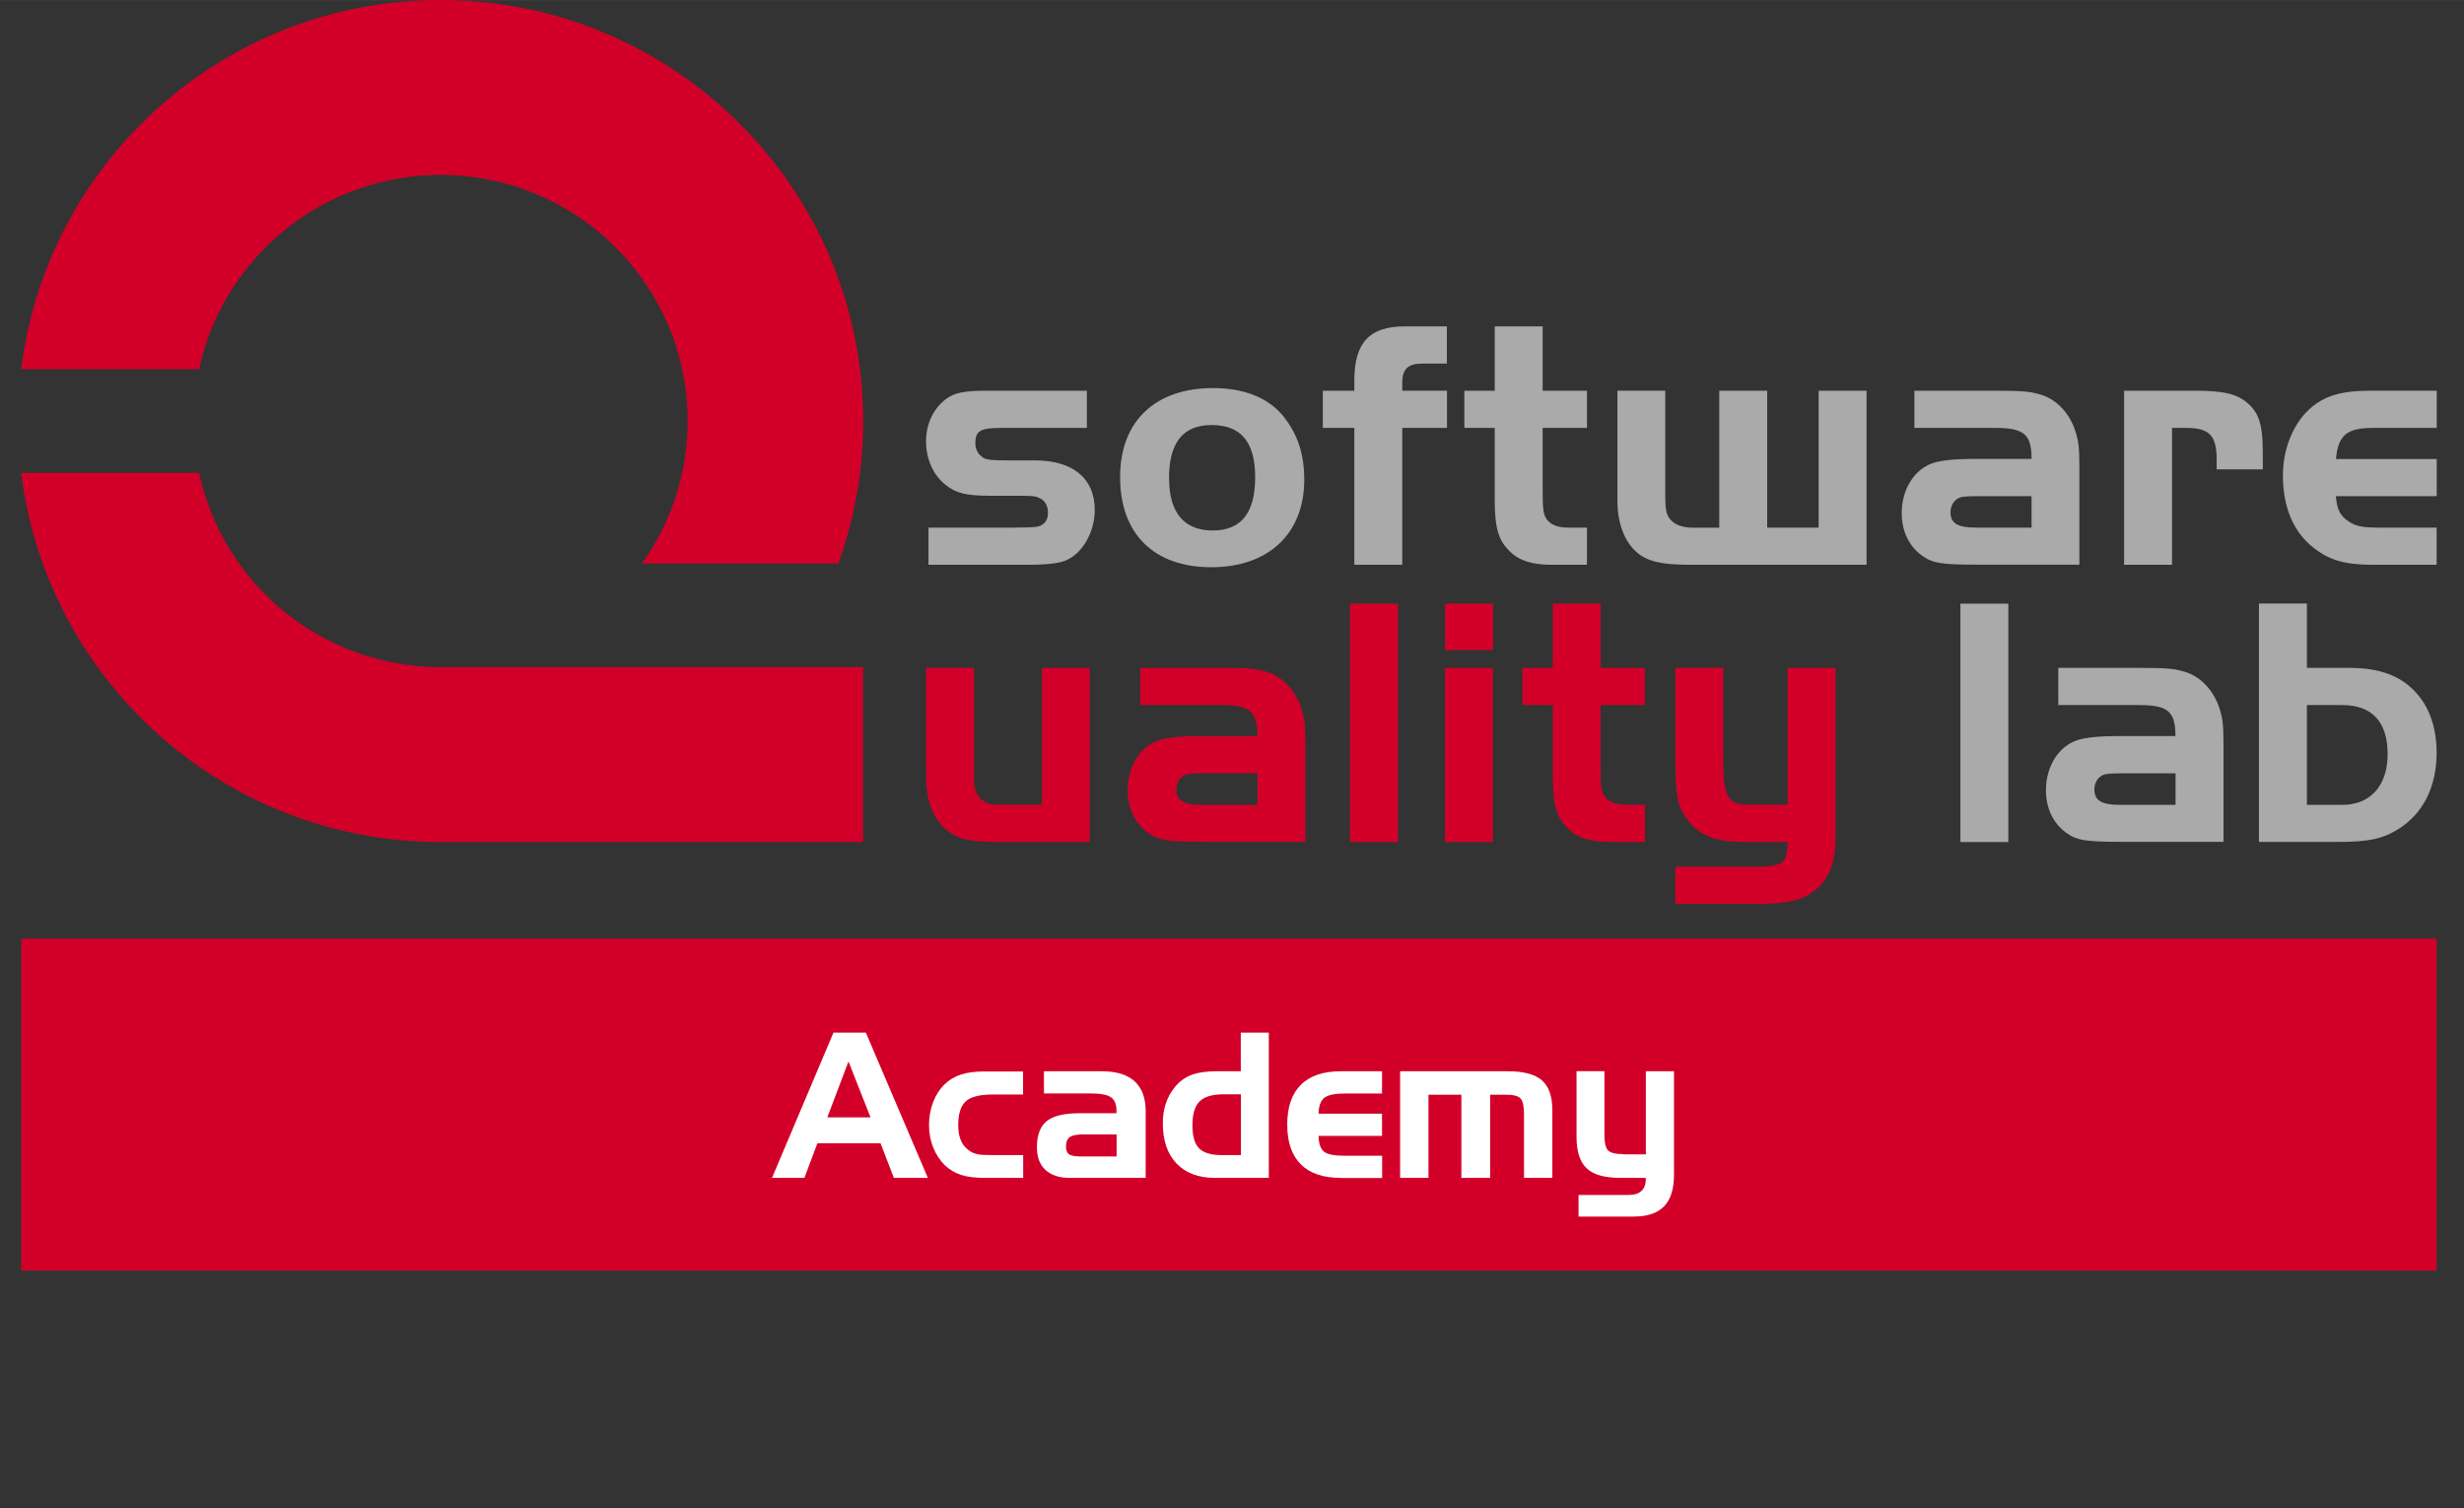 <?xml version="1.0" encoding="UTF-8"?>
<svg id="Ebene_1" data-name="Ebene 1" xmlns="http://www.w3.org/2000/svg" width="81.61mm" height="49.96mm" viewBox="0 0 231.33 141.61">
  <rect x="0" y="0" width="231.33" height="141.61" fill="#333333" stroke="none"/>
  <rect x="1.99" y="88.11" width="226.77" height="31.17" style="fill: #d20029;"/>
  <g>
    <path d="M102.04,40.17h-7.99c-2.01,0-2.48.27-2.48,1.44,0,.6.27,1.07.77,1.38.3.17.84.23,2.15.23h2.65c3.59,0,5.64,1.68,5.64,4.66,0,2.01-1.11,4.03-2.65,4.7-.64.3-1.81.44-3.66.44h-9.3v-3.49h7.99c1.11,0,1.75-.03,2.12-.07.7-.1,1.11-.57,1.11-1.31,0-.67-.3-1.21-.84-1.41-.3-.17-.77-.2-1.88-.2h-2.75c-2.15,0-3.16-.23-4.13-1.01-1.14-.87-1.85-2.42-1.85-4.09s.7-3.09,1.88-3.99c.77-.57,1.74-.77,3.62-.77h9.6v3.49Z" style="fill: #aaa;"/>
    <path d="M120.57,39.19c1.27,1.61,1.88,3.49,1.88,5.84,0,5.07-3.36,8.22-8.73,8.22s-8.56-3.12-8.56-8.46,3.39-8.36,8.73-8.36c2.95,0,5.27.94,6.68,2.75ZM109.76,44.93c0,3.19,1.41,4.87,4.09,4.87s3.99-1.64,3.99-5-1.38-4.9-4.09-4.9-4,1.68-4,5.03Z" style="fill: #aaa;"/>
    <path d="M124.19,40.17v-3.49h2.96v-.97c0-3.56,1.44-5.07,4.73-5.07h3.96v3.49h-2.28c-1.37,0-1.91.5-1.91,1.81v.74h4.2v3.49h-4.2v12.85h-4.5v-12.85h-2.96Z" style="fill: #aaa;"/>
    <path d="M140.33,30.64h4.5v6.04h4.16v3.49h-4.16v5.94c0,1.68.07,2.18.37,2.62.37.54,1.07.8,2.01.8h1.78v3.49h-3.26c-1.88,0-3.09-.37-3.96-1.24-1.11-1.04-1.44-2.25-1.44-4.9v-6.71h-2.85v-3.49h2.85v-6.04Z" style="fill: #aaa;"/>
    <path d="M161.41,36.68h4.5v12.85h4.83v-12.85h4.5v16.34h-16.52c-2.98,0-4.36-.37-5.4-1.51-.94-1.04-1.47-2.62-1.47-4.43v-10.4h4.49v9.7c0,1.61.11,2.05.61,2.52.44.44,1.14.64,2.08.64h2.38v-12.85Z" style="fill: #aaa;"/>
    <path d="M190.73,43.09c0-2.32-.7-2.92-3.42-2.92h-7.58v-3.49h7.58c2.72,0,3.32.07,4.39.4,1.44.47,2.62,1.75,3.15,3.42.3.94.37,1.58.37,3.32v9.19h-9.46c-3.49,0-4.33-.13-5.34-.87-1.21-.87-1.88-2.32-1.88-3.96,0-2.28,1.21-4.16,2.99-4.73.73-.23,2.04-.37,3.69-.37h5.5ZM185.53,46.58q-1.07,0-1.44.1c-.6.17-.97.74-.97,1.41,0,1.04.67,1.44,2.41,1.44h5.2v-2.95h-5.2Z" style="fill: #aaa;"/>
    <path d="M206.07,36.68c2.75,0,3.99.3,5.03,1.24,1,.91,1.34,2.05,1.34,4.53v1.61h-4.33v-.87c0-2.32-.67-3.02-2.88-3.02h-1.31v12.85h-4.5v-16.34h6.65Z" style="fill: #aaa;"/>
    <path d="M228.76,46.58h-9.46c.1,1.24.4,1.85,1.21,2.38.64.44,1.34.57,2.75.57h5.5v3.49h-5.97c-2.59,0-4.03-.4-5.51-1.54-1.95-1.48-2.95-3.83-2.95-6.85,0-2.85,1.24-5.47,3.19-6.78,1.24-.84,2.72-1.17,4.94-1.17h6.31v3.49h-5.97c-2.45,0-3.29.67-3.49,2.92h9.46v3.49Z" style="fill: #aaa;"/>
  </g>
  <g>
    <path d="M97.81,62.7h4.5v16.34h-8.83c-2.62,0-3.69-.3-4.83-1.31-1.14-1.07-1.71-2.69-1.71-4.97v-10.07h4.5v10.5c0,1.48.81,2.35,2.15,2.35h4.23v-12.85Z" style="fill: #d20029;"/>
    <path d="M118.05,69.11c0-2.32-.7-2.92-3.42-2.92h-7.58v-3.49h7.58c2.72,0,3.32.07,4.39.4,1.45.47,2.62,1.75,3.16,3.42.3.94.37,1.58.37,3.32v9.19h-9.46c-3.49,0-4.33-.13-5.34-.87-1.21-.87-1.88-2.32-1.88-3.96,0-2.28,1.21-4.16,2.99-4.73.74-.23,2.05-.37,3.69-.37h5.5ZM112.85,72.6q-1.07,0-1.44.1c-.61.17-.97.74-.97,1.41,0,1.04.67,1.45,2.42,1.45h5.2v-2.96h-5.2Z" style="fill: #d20029;"/>
    <path d="M126.74,79.05v-22.38h4.5v22.38h-4.5Z" style="fill: #d20029;"/>
    <path d="M135.67,56.66h4.5v4.36h-4.5v-4.36ZM140.16,62.7v16.34h-4.5v-16.34h4.5Z" style="fill: #d20029;"/>
    <path d="M145.77,56.66h4.5v6.04h4.16v3.49h-4.16v5.94c0,1.68.06,2.18.37,2.62.37.54,1.07.8,2.02.8h1.78v3.49h-3.25c-1.88,0-3.09-.37-3.96-1.24-1.11-1.04-1.45-2.25-1.45-4.9v-6.71h-2.85v-3.49h2.85v-6.04Z" style="fill: #d20029;"/>
    <path d="M167.82,62.7h4.5v16.01c0,2.62-.84,4.33-2.62,5.34-.97.54-2.38.8-4.4.8h-8.02v-3.49h8.02c.57,0,1.34-.1,1.68-.23.54-.2.74-.57.81-1.48l.03-.61h-3.99c-2.55,0-3.89-.44-5.07-1.68-1.17-1.28-1.47-2.38-1.47-5.54v-9.13h4.5v8.69c0,3.39.44,4.16,2.35,4.16h3.69v-12.85Z" style="fill: #d20029;"/>
  </g>
  <g>
    <path d="M184.05,79.05v-22.38h4.5v22.38h-4.5Z" style="fill: #aaa;"/>
    <path d="M204.24,69.11c0-2.32-.7-2.92-3.42-2.92h-7.58v-3.49h7.58c2.72,0,3.32.07,4.4.4,1.44.47,2.62,1.75,3.16,3.42.3.94.37,1.58.37,3.32v9.19h-9.46c-3.49,0-4.33-.13-5.33-.87-1.21-.87-1.88-2.32-1.88-3.96,0-2.28,1.21-4.16,2.99-4.73.73-.23,2.05-.37,3.69-.37h5.5ZM199.05,72.6q-1.07,0-1.45.1c-.6.17-.97.74-.97,1.41,0,1.04.67,1.45,2.42,1.45h5.2v-2.96h-5.2Z" style="fill: #aaa;"/>
    <path d="M220.57,62.7c2.99,0,5,.81,6.45,2.55,1.14,1.34,1.74,3.26,1.74,5.4,0,3.22-1.28,5.74-3.59,7.18-1.51.94-2.82,1.21-5.77,1.21h-7.32v-22.38h4.5v6.04h3.99ZM216.58,75.56h3.32c2.65,0,4.26-1.81,4.26-4.77s-1.41-4.6-4.26-4.6h-3.32v9.36Z" style="fill: #aaa;"/>
  </g>
  <g>
    <path d="M41.34,16.42c12.81-.01,23.2,10.32,23.22,23.08,0,5-1.59,9.62-4.29,13.4h18.44c1.51-4.18,2.33-8.68,2.33-13.38C81.03,17.69,63.27,0,41.36,0,21.1,0,4.39,15.13,1.99,34.66h16.7c2.24-10.41,11.52-18.23,22.65-18.24Z" style="fill: #d20029;"/>
    <path d="M81.03,62.63v16.42h-39.67c-20.26,0-36.97-15.12-39.37-34.66h16.7c2.24,10.43,11.54,18.24,22.67,18.24h39.68Z" style="fill: #d20029;"/>
  </g>
  <g>
    <rect y="96.94" width="231.33" height="44.67" style="fill: none;"/>
    <path d="M78.25,96.94h3.04l5.82,13.64h-3.19l-1.25-3.25h-5.93l-1.22,3.25h-3.04l5.77-13.64ZM79.66,99.65l-1.99,5.25h4.06l-2.07-5.25Z" style="fill: #fff;"/>
    <path d="M93.25,108.44h2.81v2.14h-3.59c-.91,0-1.66-.09-2.24-.28-.58-.19-1.09-.49-1.53-.91-.46-.46-.83-1.02-1.09-1.67-.26-.66-.39-1.36-.39-2.09,0-.77.13-1.5.39-2.17.26-.67.62-1.23,1.09-1.68.44-.42.95-.72,1.54-.91.59-.19,1.33-.28,2.22-.28h3.59v2.16h-2.81c-1.24,0-2.1.21-2.57.64-.47.43-.71,1.18-.71,2.24,0,.61.1,1.12.29,1.52.19.4.49.73.89.97.2.12.43.2.69.25.26.05.73.07,1.41.07Z" style="fill: #fff;"/>
    <path d="M98.01,100.57h5.42c1.37,0,2.4.31,3.09.94.69.63,1.04,1.56,1.04,2.8v6.27h-7.11c-1,0-1.76-.25-2.3-.75-.54-.5-.8-1.21-.8-2.13,0-1.14.31-1.96.92-2.45.62-.5,1.64-.74,3.07-.74h3.48v-.25c0-.59-.17-1.01-.52-1.25-.35-.24-.97-.36-1.87-.36h-4.42v-2.07ZM101.52,108.57h3.31v-2.07h-3.12c-.62,0-1.04.08-1.28.25-.23.17-.35.46-.35.87,0,.35.09.6.28.74.19.14.57.21,1.15.21Z" style="fill: #fff;"/>
    <path d="M119.13,110.58h-5.08c-1.53,0-2.73-.45-3.59-1.35s-1.29-2.16-1.29-3.78c0-.66.09-1.27.27-1.82s.45-1.06.82-1.52c.43-.55.95-.94,1.56-1.18.61-.24,1.41-.36,2.41-.36h2.26v-3.63h2.63v13.64ZM116.5,108.44v-5.71h-1.6c-1.07,0-1.83.22-2.28.67-.45.45-.67,1.2-.67,2.24s.21,1.73.62,2.16c.41.42,1.12.64,2.12.64h1.81Z" style="fill: #fff;"/>
    <path d="M125.89,110.58c-1.66,0-2.91-.42-3.76-1.27-.85-.84-1.28-2.09-1.28-3.73s.43-2.89,1.28-3.74,2.11-1.27,3.76-1.27h3.86v2.09h-3.5c-.96,0-1.6.14-1.93.41-.33.27-.51.76-.53,1.48h5.96v2.09h-5.96c.02.72.19,1.21.5,1.47.31.26.96.39,1.95.39h3.52v2.09h-3.86Z" style="fill: #fff;"/>
    <path d="M131.44,100.57h10.15c1.47,0,2.53.29,3.18.86s.97,1.51.97,2.8v6.35h-2.66v-6c0-.74-.11-1.22-.33-1.46s-.68-.35-1.37-.35h-1.48v7.81h-2.7v-7.81h-3.09v7.81h-2.66v-10.01Z" style="fill: #fff;"/>
    <path d="M152.4,108.37h2.12v-7.8h2.64v9.74c0,1.32-.31,2.3-.93,2.94s-1.56.96-2.84.96h-5.19v-2.03h4.73c.51,0,.9-.12,1.17-.37.27-.25.41-.6.41-1.06v-.17h-2.34c-1.5,0-2.56-.29-3.2-.89s-.96-1.58-.96-2.96v-6.17h2.62v5.96c0,.75.11,1.25.34,1.48s.7.35,1.42.35Z" style="fill: #fff;"/>
  </g>
</svg>